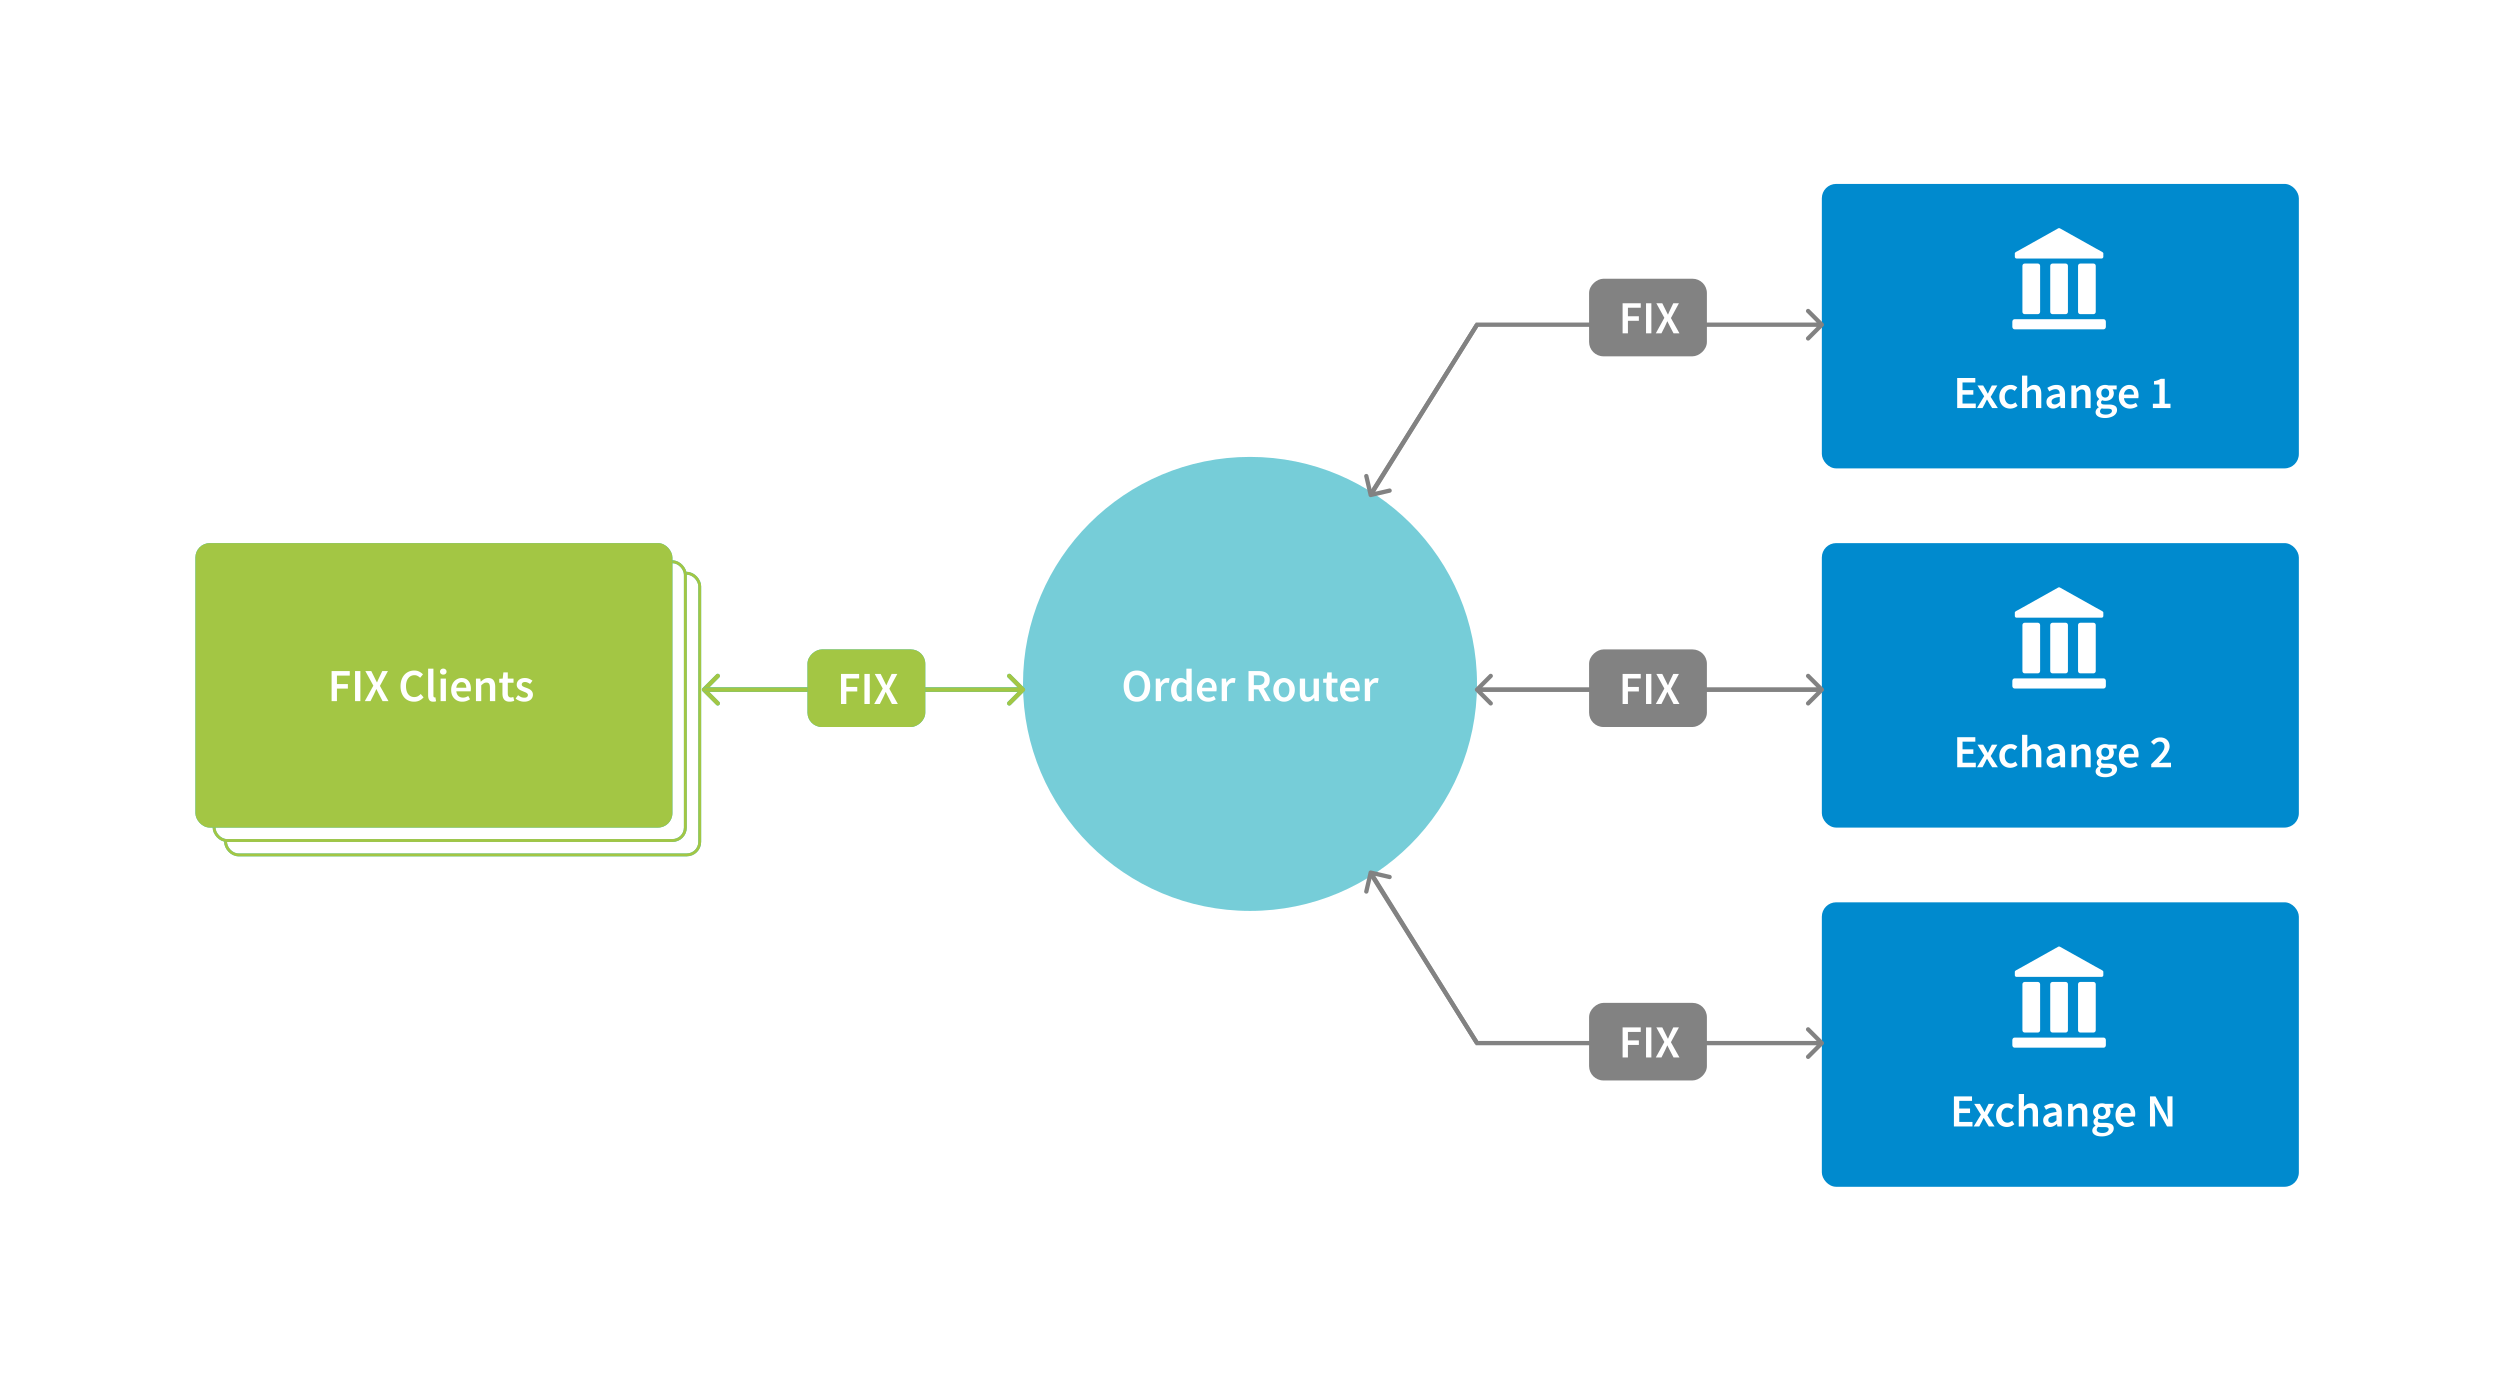 <svg xmlns="http://www.w3.org/2000/svg" xmlns:xlink="http://www.w3.org/1999/xlink" width="870" height="481" fill="none"><g fill="#fff"><path d="M0 0h870v481H0z"/><rect x="78.5" y="199.5" width="165" height="98" rx="4.5"/></g><rect x="78.5" y="199.5" width="165" height="98" rx="4.5" stroke="#39c2d7"/><rect x="78.5" y="199.5" width="165" height="98" rx="4.5" stroke="#a3c644"/><rect x="74.5" y="195.5" width="164" height="97" rx="4.5" fill="#fff"/><rect x="74.5" y="195.5" width="164" height="97" rx="4.5" stroke="#39c2d7"/><rect x="74.5" y="195.5" width="164" height="97" rx="4.5" stroke="#a3c644"/><rect x="68" y="189" width="166" height="99" rx="5" fill="#39c2d7"/><rect x="68" y="189" width="166" height="99" rx="5" fill="#a3c644"/><rect x="634" y="64" width="166" height="99" rx="5" fill="#008ace"/><path d="M115.398 244v-10.464h6.32v1.568h-4.464v2.96h3.808v1.568h-3.808V244h-1.856zm8.157 0v-10.464h1.856V244h-1.856zm3.395 0l2.976-5.392-2.784-5.072h2.064l1.152 2.32.368.752.432.848h.064l.352-.848.352-.752 1.104-2.32h1.968l-2.784 5.152L135.2 244h-2.064l-1.28-2.464-.416-.816-.432-.896h-.064l-.4.896-.368.816-1.248 2.464h-1.968zm17.156.192c-.662 0-1.28-.117-1.856-.352s-1.078-.58-1.504-1.04c-.416-.46-.747-1.024-.992-1.696s-.368-1.44-.368-2.304c0-.853.122-1.616.368-2.288.256-.683.597-1.26 1.024-1.728a4.43 4.43 0 0 1 1.52-1.072c.586-.245 1.2-.368 1.872-.368s1.248.133 1.76.4a4.69 4.69 0 0 1 1.264.928l-.992 1.2c-.278-.277-.576-.496-.896-.656-.32-.17-.683-.256-1.088-.256a2.61 2.61 0 0 0-1.184.272c-.352.17-.662.42-.928.752a3.64 3.64 0 0 0-.608 1.184 5.54 5.54 0 0 0-.208 1.584c0 1.195.256 2.133.768 2.816.522.672 1.226 1.008 2.112 1.008.47 0 .885-.096 1.248-.288.362-.203.693-.464.992-.784l.992 1.168c-.427.5-.918.87-1.472 1.136-.544.256-1.152.384-1.824.384zm6.674 0c-.66 0-1.125-.197-1.392-.592s-.4-.933-.4-1.616v-9.28h1.84v9.376c0 .224.043.384.128.48.086.085.176.128.272.128h.112a.65.65 0 0 0 .176-.032l.24 1.376c-.245.107-.57.16-.976.16zm2.552-.192v-7.856h1.84V244h-1.84zm.928-9.232c-.33 0-.603-.096-.816-.288s-.32-.443-.32-.752.107-.56.32-.752c.213-.203.485-.304.816-.304s.603.1.816.304c.213.192.32.443.32.752s-.107.56-.32.752-.485.288-.816.288zm6.62 9.424a4.17 4.17 0 0 1-1.52-.272c-.47-.192-.88-.464-1.232-.816a3.79 3.79 0 0 1-.832-1.28c-.192-.512-.288-1.093-.288-1.744 0-.64.1-1.216.304-1.728s.47-.944.8-1.296a3.66 3.66 0 0 1 1.168-.816 3.31 3.31 0 0 1 1.344-.288c.533 0 1.002.1 1.408.272s.74.437 1.008.768c.277.33.485.725.624 1.184s.208.96.208 1.504a3.94 3.94 0 0 1-.032.512c-.01.16-.027.288-.048.384H158.8c.085.704.33 1.248.736 1.632.416.373.944.56 1.584.56a2.97 2.97 0 0 0 .944-.144 4.48 4.48 0 0 0 .88-.432l.624 1.152c-.374.245-.8.448-1.248.608a4.3 4.3 0 0 1-1.44.24zm-2.096-4.864h3.488c0-.608-.134-1.083-.4-1.424-.256-.352-.656-.528-1.2-.528a1.74 1.74 0 0 0-1.232.496c-.352.33-.57.816-.656 1.456zM165.63 244v-7.856h1.52l.128 1.056h.064c.352-.34.73-.635 1.136-.88.416-.245.896-.368 1.44-.368.843 0 1.456.272 1.84.816.384.533.576 1.3.576 2.304V244h-1.84v-4.688c0-.65-.096-1.1-.288-1.376s-.507-.4-.944-.4c-.34 0-.645.085-.912.256-.256.16-.55.4-.88.72V244h-1.84zm11.72.192c-.46 0-.848-.07-1.168-.208a2.09 2.09 0 0 1-.768-.576c-.192-.256-.336-.555-.432-.896a4.97 4.97 0 0 1-.128-1.168V237.6h-1.12v-1.376l1.216-.08.224-2.144h1.536v2.144h2v1.456h-2v3.744c0 .917.368 1.376 1.104 1.376a1.84 1.84 0 0 0 .416-.048 1.98 1.98 0 0 0 .4-.128l.32 1.36a5.14 5.14 0 0 1-.736.192 3.7 3.7 0 0 1-.864.096zm5.05 0a4.51 4.51 0 0 1-1.616-.304c-.523-.213-.976-.475-1.36-.784l.864-1.184a5.42 5.42 0 0 0 1.04.656c.352.15.73.224 1.136.224.427 0 .74-.085.944-.256a.88.88 0 0 0 .304-.688c0-.16-.048-.3-.144-.416a1.32 1.32 0 0 0-.384-.336 3.23 3.23 0 0 0-.544-.256l-.608-.256-.784-.336c-.267-.128-.507-.283-.72-.464a2.61 2.61 0 0 1-.512-.624c-.128-.245-.192-.533-.192-.864 0-.693.256-1.26.768-1.696s1.2-.656 2.096-.656c.544 0 1.035.096 1.472.288s.816.4 1.136.656l-.848 1.12c-.277-.203-.56-.363-.848-.48a2.07 2.07 0 0 0-.88-.192c-.395 0-.688.085-.88.256a.78.78 0 0 0-.272.608.69.69 0 0 0 .128.416 1.48 1.48 0 0 0 .368.288 3.9 3.9 0 0 0 .512.24l.624.224a8.51 8.51 0 0 1 .8.336 2.91 2.91 0 0 1 .72.448c.224.18.4.405.528.672.14.256.208.565.208.928a2.25 2.25 0 0 1-.208.96c-.128.288-.32.544-.576.768-.256.213-.576.384-.96.512a4.14 4.14 0 0 1-1.312.192zM681.1 142v-10.464h6.304v1.568h-4.448v2.672h3.76v1.568h-3.76v3.088h4.608V142H681.1zm6.896 0l2.496-4.096-2.336-3.76h1.984l.88 1.488.352.672.368.656h.064l.304-.656.304-.672.752-1.488h1.904l-2.32 3.968 2.496 3.888h-1.984l-.96-1.552-.4-.704-.4-.688h-.064l-.352.688-.336.704-.832 1.552h-1.92zm11.568.192c-.533 0-1.035-.1-1.504-.272-.46-.18-.86-.448-1.2-.8s-.608-.784-.8-1.296-.288-1.093-.288-1.744.107-1.232.32-1.744a3.81 3.81 0 0 1 .864-1.296 3.68 3.68 0 0 1 1.248-.8 4.01 4.01 0 0 1 1.504-.288c.512 0 .95.085 1.312.256a4.26 4.26 0 0 1 .992.624l-.896 1.2c-.213-.18-.427-.32-.64-.416a1.42 1.42 0 0 0-.672-.16 1.91 1.91 0 0 0-1.552.72c-.395.47-.592 1.104-.592 1.904 0 .8.192 1.424.576 1.904a1.89 1.89 0 0 0 1.52.704 1.97 1.97 0 0 0 .864-.192 4.16 4.16 0 0 0 .752-.48l.752 1.216a3.89 3.89 0 0 1-1.232.72c-.437.16-.88.24-1.328.24zm4.1-.192v-11.296h1.84v2.912l-.064 1.52c.33-.3.693-.58 1.088-.816.405-.245.88-.368 1.424-.368.842 0 1.456.272 1.84.816.384.533.576 1.3.576 2.304V142h-1.84v-4.688c0-.65-.096-1.1-.288-1.376s-.507-.4-.944-.4a1.65 1.65 0 0 0-.912.256c-.256.16-.55.4-.88.72V142h-1.84zm10.826.192c-.694 0-1.254-.208-1.68-.624-.427-.427-.64-.987-.64-1.68 0-.416.085-.784.256-1.104.18-.33.458-.613.832-.848.384-.235.864-.432 1.44-.592.586-.16 1.285-.283 2.096-.368a2.53 2.53 0 0 0-.096-.576c-.043-.192-.123-.357-.24-.496a.98.98 0 0 0-.432-.336c-.182-.085-.406-.128-.672-.128a3.04 3.04 0 0 0-1.136.224c-.363.15-.72.33-1.072.544l-.673-1.232c.438-.277.93-.517 1.473-.72a4.99 4.99 0 0 1 1.76-.304c.98 0 1.712.293 2.192.88.5.576.736 1.413.736 2.512V142h-1.52l-.128-.864h-.064a5.68 5.68 0 0 1-1.136.752c-.395.203-.827.304-1.296.304zm.592-1.44c.32 0 .608-.075.864-.224.266-.15.55-.363.848-.64v-1.76c-.534.064-.982.15-1.344.256a3.65 3.65 0 0 0-.88.368c-.224.128-.384.277-.48.448s-.144.352-.144.544c0 .352.106.608.32.768s.485.24.816.24zm5.754 1.248v-7.856h1.52l.128 1.056h.064c.352-.34.73-.635 1.136-.88.416-.245.896-.368 1.44-.368.842 0 1.456.272 1.84.816.384.533.576 1.3.576 2.304V142h-1.84v-4.688c0-.65-.096-1.1-.288-1.376s-.507-.4-.944-.4a1.65 1.65 0 0 0-.912.256c-.256.16-.55.4-.88.72V142h-1.84zm11.7 3.472c-.47 0-.907-.043-1.312-.128a3.39 3.39 0 0 1-1.024-.384 2.09 2.09 0 0 1-.688-.64c-.16-.256-.24-.555-.24-.896a1.64 1.64 0 0 1 .288-.928c.192-.277.47-.528.832-.752v-.064a1.68 1.68 0 0 1-.512-.512c-.128-.213-.192-.48-.192-.8a1.42 1.42 0 0 1 .256-.832c.18-.256.384-.464.608-.624v-.064c-.267-.203-.507-.48-.72-.832-.203-.363-.304-.78-.304-1.248 0-.448.085-.848.256-1.2s.394-.645.672-.88c.288-.245.618-.427.992-.544.373-.128.768-.192 1.184-.192a2.78 2.78 0 0 1 .608.064 3.46 3.46 0 0 1 .544.128h2.816v1.36h-1.44c.128.15.234.34.32.576.085.224.128.475.128.752 0 .437-.08.82-.24 1.152-.15.33-.358.608-.624.832s-.582.395-.944.512a3.78 3.78 0 0 1-1.168.176 3.03 3.03 0 0 1-.528-.048 2.59 2.59 0 0 1-.544-.16 1.89 1.89 0 0 0-.288.32c-.064.107-.096.25-.096.432a.61.61 0 0 0 .272.528c.192.128.528.192 1.008.192h1.392c.95 0 1.664.155 2.144.464.5.3.736.8.736 1.472 0 .384-.102.747-.304 1.088-.192.34-.47.635-.832.88s-.806.437-1.328.576c-.512.15-1.088.224-1.728.224zm.096-7.12a1.31 1.31 0 0 0 .96-.4c.266-.277.4-.672.4-1.184 0-.5-.134-.87-.4-1.136-.256-.277-.576-.416-.96-.416a1.34 1.34 0 0 0-.976.4c-.276.267-.4.65-.4 1.152 0 .512.133.907.4 1.184.266.267.592.4.976.4zm.192 5.92c.64 0 1.152-.128 1.536-.384.394-.245.592-.54.592-.88 0-.3-.123-.517-.368-.624-.235-.107-.576-.16-1.024-.16h-1.072c-.427 0-.784-.037-1.072-.112-.406.3-.608.656-.608 1.04 0 .352.176.624.528.816.362.203.858.304 1.488.304zm8.398-2.08a4.17 4.17 0 0 1-1.52-.272c-.47-.192-.88-.464-1.232-.816a3.8 3.8 0 0 1-.832-1.28c-.192-.512-.288-1.093-.288-1.744 0-.64.1-1.216.304-1.728s.47-.944.8-1.296a3.67 3.67 0 0 1 1.168-.816 3.31 3.31 0 0 1 1.344-.288c.533 0 1.003.1 1.408.272s.74.437 1.008.768c.277.33.485.725.624 1.184s.208.96.208 1.504a3.94 3.94 0 0 1-.032.512c-.01.16-.027.288-.048.384h-4.992c.085.704.33 1.248.736 1.632.416.373.944.56 1.584.56a2.97 2.97 0 0 0 .944-.144c.3-.107.592-.25.88-.432l.624 1.152a5.65 5.65 0 0 1-1.248.608 4.35 4.35 0 0 1-1.44.24zm-2.096-4.864h3.488c0-.608-.133-1.083-.4-1.424-.256-.352-.656-.528-1.2-.528a1.74 1.74 0 0 0-1.232.496c-.352.33-.57.816-.656 1.456zM749.2 142v-1.504h2.272v-6.688H749.6v-1.152c.512-.096.95-.208 1.312-.336.373-.14.72-.304 1.04-.496h1.376v8.672h2V142H749.2z" fill="#fff"/><circle cx="435" cy="238" r="79" fill="#76cdd8"/><g fill="#fff"><path d="M395.642 244.192c-.683 0-1.307-.123-1.872-.368-.565-.256-1.05-.62-1.456-1.088-.405-.48-.72-1.056-.944-1.728s-.336-1.435-.336-2.288c0-.843.112-1.595.336-2.256.224-.672.54-1.237.944-1.696s.89-.81 1.456-1.056 1.19-.368 1.872-.368 1.307.123 1.872.368 1.05.597 1.456 1.056c.416.46.736 1.024.96 1.696.224.66.336 1.413.336 2.256 0 .853-.112 1.616-.336 2.288s-.544 1.248-.96 1.728c-.405.47-.89.832-1.456 1.088-.565.245-1.19.368-1.872.368zm0-1.616c.416 0 .79-.09 1.12-.272s.613-.437.848-.768c.235-.34.416-.747.544-1.216.128-.48.192-1.013.192-1.6 0-1.173-.245-2.09-.736-2.752-.48-.672-1.136-1.008-1.968-1.008a2.33 2.33 0 0 0-1.984 1.008c-.48.66-.72 1.58-.72 2.752 0 .587.064 1.12.192 1.6.128.47.31.875.544 1.216.235.33.517.587.848.768s.704.272 1.12.272zM402.2 244v-7.856h1.52l.128 1.392h.064c.278-.512.614-.9 1.008-1.168.395-.277.8-.416 1.216-.416.374 0 .672.053.896.16l-.32 1.6c-.138-.043-.266-.075-.384-.096s-.26-.032-.432-.032c-.31 0-.634.123-.976.368-.34.235-.634.65-.88 1.248v4.8h-1.84zm8.565.192c-.992 0-1.782-.357-2.368-1.072-.576-.725-.864-1.74-.864-3.04 0-.64.1-1.216.272-1.728.192-.512.442-.944.752-1.296s.66-.624 1.056-.816c.405-.192.82-.288 1.248-.288.448 0 .826.08 1.136.24a4.29 4.29 0 0 1 .928.624l-.064-1.264v-2.848h1.84V244h-1.52l-.128-.848h-.064c-.288.288-.624.533-1.008.736s-.8.304-1.216.304zm.448-1.52c.586 0 1.136-.293 1.648-.88v-3.664c-.278-.245-.55-.416-.816-.512a2.22 2.22 0 0 0-.784-.144c-.512 0-.944.224-1.296.672s-.528 1.088-.528 1.92c0 .853.15 1.504.448 1.952.31.437.752.656 1.328.656zm9.19 1.52c-.544 0-1.05-.09-1.52-.272-.47-.192-.88-.464-1.232-.816s-.63-.78-.832-1.28c-.192-.512-.288-1.093-.288-1.744 0-.64.1-1.216.304-1.728s.47-.944.8-1.296a3.67 3.67 0 0 1 1.168-.816 3.31 3.31 0 0 1 1.344-.288c.533 0 1.003.09 1.408.272s.74.437 1.008.768c.277.33.485.725.624 1.184s.208.96.208 1.504a3.94 3.94 0 0 1-.032.512c-.01.16-.027.288-.048.384h-4.992c.085.704.33 1.248.736 1.632.416.373.944.56 1.584.56a2.97 2.97 0 0 0 .944-.144c.3-.107.592-.25.88-.432l.624 1.152a5.65 5.65 0 0 1-1.248.608c-.46.16-.94.24-1.44.24zm-2.096-4.864h3.488c0-.608-.133-1.083-.4-1.424-.256-.352-.656-.528-1.2-.528a1.74 1.74 0 0 0-1.232.496c-.352.33-.57.816-.656 1.456zm6.845 4.672v-7.856h1.52l.128 1.392h.064c.278-.512.614-.9 1.008-1.168.395-.277.8-.416 1.216-.416.374 0 .672.053.896.16l-.32 1.6c-.138-.043-.266-.075-.384-.096s-.26-.032-.432-.032c-.31 0-.634.123-.976.368-.34.235-.634.65-.88 1.248v4.8h-1.84zm9.332 0v-10.464h3.536a6.83 6.83 0 0 1 1.52.16c.47.107.875.283 1.216.528.342.235.608.55.8.944.203.395.304.885.304 1.472 0 .8-.192 1.445-.576 1.936-.373.49-.874.843-1.504 1.056l2.496 4.368h-2.08l-2.256-4.096h-1.6V244h-1.856zm1.856-5.568h1.488c.715 0 1.26-.15 1.632-.448.384-.3.576-.747.576-1.344 0-.608-.192-1.03-.576-1.264-.373-.235-.917-.352-1.632-.352h-1.488v3.408zm10.513 5.76c-.49 0-.96-.09-1.408-.272s-.848-.448-1.2-.8c-.342-.352-.614-.784-.816-1.296s-.304-1.093-.304-1.744.1-1.232.304-1.744.474-.944.816-1.296c.352-.352.752-.62 1.2-.8.448-.192.917-.288 1.408-.288a3.54 3.54 0 0 1 1.408.288c.458.18.858.448 1.2.8s.613.784.816 1.296c.213.512.32 1.093.32 1.744s-.107 1.232-.32 1.744c-.203.512-.475.944-.816 1.296s-.742.62-1.2.8c-.448.18-.918.272-1.408.272zm0-1.504c.576 0 1.03-.235 1.36-.704.33-.48.496-1.115.496-1.904 0-.8-.166-1.435-.496-1.904-.33-.48-.784-.72-1.36-.72s-1.03.24-1.36.72c-.32.47-.48 1.104-.48 1.904 0 .79.16 1.424.48 1.904.33.47.784.704 1.36.704zm7.9 1.504c-.843 0-1.456-.267-1.84-.8-.384-.544-.576-1.317-.576-2.32v-4.928h1.84v4.688c0 .65.096 1.11.288 1.376s.5.4.928.4c.34 0 .64-.085.896-.256.267-.17.55-.448.848-.832v-5.376h1.84V244h-1.504l-.144-1.152h-.048a4.55 4.55 0 0 1-1.12.976c-.395.245-.864.368-1.408.368zm9.323 0c-.46 0-.848-.07-1.168-.208a2.08 2.08 0 0 1-.768-.576c-.192-.256-.336-.555-.432-.896-.086-.352-.128-.74-.128-1.168V237.6h-1.12v-1.376l1.216-.08.224-2.144h1.536v2.144h2v1.456h-2v3.744c0 .917.368 1.376 1.104 1.376a1.85 1.85 0 0 0 .416-.048 2 2 0 0 0 .4-.128l.32 1.36c-.214.075-.46.14-.736.192a3.7 3.7 0 0 1-.864.096zm6.123 0c-.544 0-1.05-.09-1.52-.272-.47-.192-.88-.464-1.232-.816s-.63-.78-.832-1.28c-.192-.512-.288-1.093-.288-1.744 0-.64.1-1.216.304-1.728s.47-.944.8-1.296a3.67 3.67 0 0 1 1.168-.816 3.31 3.31 0 0 1 1.344-.288c.533 0 1.003.09 1.408.272s.74.437 1.008.768c.277.33.485.725.624 1.184s.208.96.208 1.504a3.94 3.94 0 0 1-.032.512c-.01.16-.027.288-.048.384h-4.992c.085.704.33 1.248.736 1.632.416.373.944.56 1.584.56a2.97 2.97 0 0 0 .944-.144c.3-.107.592-.25.88-.432l.624 1.152a5.65 5.65 0 0 1-1.248.608c-.46.16-.94.24-1.44.24zm-2.096-4.864h3.488c0-.608-.133-1.083-.4-1.424-.256-.352-.656-.528-1.2-.528a1.74 1.74 0 0 0-1.232.496c-.352.33-.57.816-.656 1.456zM474.95 244v-7.856h1.52l.128 1.392h.064c.278-.512.614-.9 1.008-1.168.395-.277.8-.416 1.216-.416.374 0 .672.053.896.16l-.32 1.6c-.138-.043-.266-.075-.384-.096s-.26-.032-.432-.032c-.31 0-.634.123-.976.368-.34.235-.634.65-.88 1.248v4.8h-1.84z"/><use xlink:href="#B"/><use xlink:href="#C"/><use xlink:href="#C" x="9.68"/><use xlink:href="#D"/><path d="M701.16 89.33c0 .35.262.63.593.63h29.614c.323 0 .593-.278.593-.63v-1.138c0-.343-.593-.63-.593-.63l-2.047-1.123-12.356-6.917a.74.74 0 0 0-.816 0L703.8 86.44l-2.047 1.132s-.593.278-.593.62v1.138z"/></g><rect x="634" y="189" width="166" height="99" rx="5" fill="#008ace"/><g fill="#fff"><path d="M681.11 267v-10.464h6.304v1.568h-4.448v2.672h3.76v1.568h-3.76v3.088h4.608V267h-6.464zm6.896 0l2.496-4.096-2.336-3.76h1.984l.88 1.488.352.672.368.656h.064l.304-.656.304-.672.752-1.488h1.904l-2.32 3.968 2.496 3.888h-1.984l-.96-1.552-.4-.704-.4-.688h-.064l-.352.688-.336.704-.832 1.552h-1.92zm11.568.192c-.533 0-1.035-.09-1.504-.272-.46-.18-.86-.448-1.2-.8s-.608-.784-.8-1.296-.288-1.093-.288-1.744.107-1.232.32-1.744.5-.944.864-1.296a3.68 3.68 0 0 1 1.248-.8 4.01 4.01 0 0 1 1.504-.288c.512 0 .95.085 1.312.256a4.26 4.26 0 0 1 .992.624l-.896 1.2c-.213-.18-.427-.32-.64-.416a1.42 1.42 0 0 0-.672-.16 1.91 1.91 0 0 0-1.552.72c-.395.47-.592 1.104-.592 1.904 0 .79.192 1.424.576 1.904.395.47.9.704 1.52.704.31 0 .597-.064.864-.192a4.16 4.16 0 0 0 .752-.48l.752 1.216a3.89 3.89 0 0 1-1.232.72c-.437.16-.88.24-1.328.24zm4.11-.192v-11.296h1.84v2.912l-.064 1.52c.33-.31.693-.58 1.088-.816.405-.245.88-.368 1.424-.368.842 0 1.456.272 1.84.816.384.533.576 1.3.576 2.304V267h-1.84v-4.688c0-.65-.096-1.11-.288-1.376s-.507-.4-.944-.4a1.65 1.65 0 0 0-.912.256c-.256.16-.55.4-.88.72V267h-1.84zm10.826.192c-.694 0-1.254-.208-1.68-.624-.427-.427-.64-.987-.64-1.68 0-.416.085-.784.256-1.104.18-.33.458-.613.832-.848.384-.235.864-.432 1.44-.592.586-.16 1.285-.283 2.096-.368a2.53 2.53 0 0 0-.096-.576c-.043-.192-.123-.357-.24-.496a.98.98 0 0 0-.432-.336c-.182-.085-.406-.128-.672-.128a3.04 3.04 0 0 0-1.136.224c-.363.15-.72.33-1.072.544l-.673-1.232c.438-.277.93-.517 1.473-.72a4.99 4.99 0 0 1 1.76-.304c.98 0 1.712.293 2.192.88.5.576.736 1.413.736 2.512V267h-1.52l-.128-.864h-.064a5.68 5.68 0 0 1-1.136.752c-.395.203-.827.304-1.296.304zm.592-1.44c.32 0 .608-.075.864-.224.266-.15.55-.363.848-.64v-1.76c-.534.064-.982.15-1.344.256s-.656.23-.88.368c-.224.128-.384.277-.48.448s-.144.352-.144.544c0 .352.106.608.32.768s.485.24.816.24zm5.754 1.248v-7.856h1.52l.128 1.056h.064c.352-.34.73-.635 1.136-.88.416-.245.896-.368 1.44-.368.842 0 1.456.272 1.84.816.384.533.576 1.3.576 2.304V267h-1.84v-4.688c0-.65-.096-1.11-.288-1.376s-.507-.4-.944-.4a1.65 1.65 0 0 0-.912.256c-.256.16-.55.4-.88.72V267h-1.84zm11.69 3.472c-.47 0-.907-.043-1.312-.128a3.39 3.39 0 0 1-1.024-.384 2.09 2.09 0 0 1-.688-.64c-.16-.256-.24-.555-.24-.896a1.64 1.64 0 0 1 .288-.928c.192-.277.47-.528.832-.752v-.064c-.203-.128-.374-.3-.512-.512-.128-.213-.192-.48-.192-.8a1.42 1.42 0 0 1 .256-.832c.18-.256.384-.464.608-.624v-.064c-.267-.203-.507-.48-.72-.832-.203-.363-.304-.78-.304-1.248 0-.448.085-.848.256-1.2s.394-.645.672-.88c.288-.245.618-.427.992-.544.373-.128.768-.192 1.184-.192a2.78 2.78 0 0 1 .608.064 3.46 3.46 0 0 1 .544.128h2.816v1.36h-1.44c.128.15.234.34.32.576.085.224.128.475.128.752 0 .437-.08.82-.24 1.152-.15.33-.358.608-.624.832s-.582.395-.944.512-.752.176-1.168.176a3.03 3.03 0 0 1-.528-.048 2.59 2.59 0 0 1-.544-.16 1.89 1.89 0 0 0-.288.32c-.064.107-.096.25-.096.432a.61.61 0 0 0 .272.528c.192.128.528.192 1.008.192h1.392c.95 0 1.664.155 2.144.464.5.3.736.79.736 1.472 0 .384-.102.747-.304 1.088-.192.34-.47.635-.832.88s-.806.437-1.328.576c-.512.15-1.088.224-1.728.224zm.096-7.12a1.31 1.31 0 0 0 .96-.4c.266-.277.4-.672.4-1.184 0-.49-.134-.87-.4-1.136-.256-.277-.576-.416-.96-.416s-.7.133-.976.4-.4.65-.4 1.152c0 .512.133.907.4 1.184.266.267.592.4.976.4zm.192 5.92c.64 0 1.152-.128 1.536-.384.394-.245.592-.54.592-.88 0-.31-.123-.517-.368-.624-.235-.107-.576-.16-1.024-.16h-1.072c-.427 0-.784-.037-1.072-.112-.406.31-.608.656-.608 1.04 0 .352.176.624.528.816.362.203.858.304 1.488.304zm8.398-2.08c-.544 0-1.05-.09-1.52-.272-.47-.192-.88-.464-1.232-.816s-.63-.78-.832-1.28c-.192-.512-.288-1.093-.288-1.744 0-.64.1-1.216.304-1.728s.47-.944.8-1.296a3.67 3.67 0 0 1 1.168-.816 3.31 3.31 0 0 1 1.344-.288c.533 0 1.003.09 1.408.272s.74.437 1.008.768c.277.33.485.725.624 1.184s.208.96.208 1.504a3.94 3.94 0 0 1-.032.512c-.01.16-.027.288-.048.384h-4.992c.085.704.33 1.248.736 1.632.416.373.944.56 1.584.56a2.97 2.97 0 0 0 .944-.144c.3-.107.592-.25.88-.432l.624 1.152a5.65 5.65 0 0 1-1.248.608c-.46.16-.94.24-1.44.24zm-2.096-4.864h3.488c0-.608-.133-1.083-.4-1.424-.256-.352-.656-.528-1.2-.528a1.74 1.74 0 0 0-1.232.496c-.352.33-.57.816-.656 1.456zm9.49 4.672v-1.072l1.904-1.888 1.456-1.6c.405-.49.714-.95.928-1.376s.32-.832.32-1.216c0-.544-.144-.97-.432-1.28-.288-.32-.704-.48-1.248-.48-.395 0-.758.112-1.088.336a5.24 5.24 0 0 0-.896.8l-1.024-1.024c.47-.5.95-.885 1.44-1.152.5-.277 1.104-.416 1.808-.416a3.74 3.74 0 0 1 1.328.224c.394.15.73.363 1.008.64.277.267.5.592.64.976.16.384.24.81.24 1.28 0 .448-.102.907-.304 1.376-.192.46-.46.928-.8 1.408a16.29 16.29 0 0 1-1.168 1.456l-1.424 1.552.864-.064.832-.048h2.496V267h-6.88z"/><use xlink:href="#B" y="125"/><use xlink:href="#C" y="125"/><use xlink:href="#C" x="9.68" y="125"/><use xlink:href="#D" y="125"/><path d="M701.16 214.33c0 .35.262.63.593.63h29.614c.323 0 .593-.278.593-.63v-1.14c0-.343-.593-.63-.593-.63l-2.047-1.123-12.356-6.917a.74.74 0 0 0-.816 0L703.8 211.44l-2.047 1.13s-.593.278-.593.62v1.14z"/></g><rect x="634" y="314" width="166" height="99" rx="5" fill="#008ace"/><g fill="#fff"><path d="M679.96 392v-10.464h6.304v1.568h-4.448v2.672h3.76v1.568h-3.76v3.088h4.608V392h-6.464zm6.896 0l2.496-4.096-2.336-3.76H689l.88 1.488.352.672.368.656h.064l.304-.656.304-.672.752-1.488h1.904l-2.32 3.968 2.496 3.888h-1.984l-.96-1.552-.4-.704-.4-.688h-.064l-.352.688-.336.704-.832 1.552h-1.92zm11.568.192a4.14 4.14 0 0 1-1.504-.272c-.46-.18-.86-.448-1.2-.8a3.69 3.69 0 0 1-.8-1.296c-.192-.512-.288-1.093-.288-1.744s.106-1.232.32-1.744.5-.944.864-1.296a3.66 3.66 0 0 1 1.248-.8 4.01 4.01 0 0 1 1.504-.288c.512 0 .95.085 1.312.256a4.26 4.26 0 0 1 .992.624l-.896 1.2c-.214-.18-.427-.32-.64-.416a1.42 1.42 0 0 0-.672-.16 1.91 1.91 0 0 0-1.552.72c-.395.47-.592 1.104-.592 1.904 0 .79.192 1.424.576 1.904.394.47.9.704 1.52.704.31 0 .597-.064.864-.192a4.16 4.16 0 0 0 .752-.48l.752 1.216a3.9 3.9 0 0 1-1.232.72 3.84 3.84 0 0 1-1.328.24zm4.1-.192v-11.296h1.84v2.912l-.064 1.52c.33-.31.694-.58 1.088-.816.406-.245.88-.368 1.424-.368.843 0 1.456.272 1.84.816.384.533.576 1.3.576 2.304V392h-1.84v-4.688c0-.65-.096-1.11-.288-1.376s-.506-.4-.944-.4c-.34 0-.645.085-.912.256-.256.16-.55.4-.88.72V392h-1.84zm10.826.192c-.693 0-1.253-.208-1.68-.624-.427-.427-.64-.987-.64-1.68 0-.416.085-.784.256-1.104.18-.33.46-.613.832-.848.384-.235.864-.432 1.44-.592.587-.16 1.285-.283 2.096-.368a2.53 2.53 0 0 0-.096-.576c-.043-.192-.123-.357-.24-.496a.98.98 0 0 0-.432-.336c-.18-.085-.405-.128-.672-.128a3.04 3.04 0 0 0-1.136.224c-.363.15-.72.33-1.072.544l-.672-1.232a7.9 7.9 0 0 1 1.472-.72c.544-.203 1.13-.304 1.76-.304.98 0 1.712.293 2.192.88.49.576.736 1.413.736 2.512V392h-1.52l-.128-.864h-.064a5.68 5.68 0 0 1-1.136.752c-.395.203-.827.304-1.296.304zm.592-1.44c.32 0 .608-.075.864-.224.267-.15.55-.363.848-.64v-1.76c-.533.064-.98.15-1.344.256s-.656.23-.88.368c-.224.128-.384.277-.48.448s-.144.352-.144.544c0 .352.107.608.32.768s.485.24.816.24zm5.754 1.248v-7.856h1.52l.128 1.056h.064c.352-.34.73-.635 1.136-.88.416-.245.896-.368 1.44-.368.843 0 1.456.272 1.84.816.384.533.576 1.3.576 2.304V392h-1.84v-4.688c0-.65-.096-1.11-.288-1.376s-.507-.4-.944-.4c-.34 0-.645.085-.912.256-.256.16-.55.4-.88.72V392h-1.84zm11.69 3.472c-.47 0-.906-.043-1.312-.128a3.4 3.4 0 0 1-1.024-.384 2.1 2.1 0 0 1-.688-.64c-.16-.256-.24-.555-.24-.896a1.64 1.64 0 0 1 .288-.928c.192-.277.47-.528.832-.752v-.064a1.69 1.69 0 0 1-.512-.512c-.128-.213-.192-.48-.192-.8 0-.31.086-.587.256-.832a2.62 2.62 0 0 1 .608-.624v-.064c-.266-.203-.506-.48-.72-.832-.202-.363-.304-.78-.304-1.248 0-.448.086-.848.256-1.2a2.66 2.66 0 0 1 .672-.88c.288-.245.62-.427.992-.544a3.63 3.63 0 0 1 1.184-.192 2.77 2.77 0 0 1 .608.064c.203.032.384.075.544.128h2.816v1.36h-1.44c.128.15.235.34.32.576.086.224.128.475.128.752 0 .437-.08.82-.24 1.152-.15.33-.357.608-.624.832s-.58.395-.944.512a3.78 3.78 0 0 1-1.168.176 3.05 3.05 0 0 1-.528-.048c-.18-.032-.362-.085-.544-.16a1.98 1.98 0 0 0-.288.32c-.064.107-.096.25-.096.432a.61.61 0 0 0 .272.528c.192.128.528.192 1.008.192h1.392c.95 0 1.664.155 2.144.464.49.3.736.79.736 1.472 0 .384-.1.747-.304 1.088-.192.34-.47.635-.832.88s-.805.437-1.328.576c-.512.15-1.088.224-1.728.224zm.096-7.12c.374 0 .694-.133.96-.4.267-.277.4-.672.4-1.184 0-.49-.133-.87-.4-1.136-.256-.277-.576-.416-.96-.416s-.71.133-.976.4-.4.65-.4 1.152c0 .512.134.907.4 1.184.267.267.592.4.976.4zm.192 5.92c.64 0 1.152-.128 1.536-.384.395-.245.592-.54.592-.88 0-.31-.122-.517-.368-.624-.234-.107-.576-.16-1.024-.16h-1.072c-.426 0-.784-.037-1.072-.112-.405.31-.608.656-.608 1.04 0 .352.176.624.528.816.363.203.86.304 1.488.304zm8.4-2.08c-.544 0-1.05-.09-1.52-.272-.47-.192-.88-.464-1.232-.816a3.79 3.79 0 0 1-.832-1.28c-.192-.512-.288-1.093-.288-1.744 0-.64.1-1.216.304-1.728s.47-.944.8-1.296a3.66 3.66 0 0 1 1.168-.816 3.31 3.31 0 0 1 1.344-.288c.533 0 1.002.09 1.408.272s.74.437 1.008.768c.277.33.485.725.624 1.184s.208.96.208 1.504a3.94 3.94 0 0 1-.032.512c-.01.16-.027.288-.048.384h-4.992c.085.704.33 1.248.736 1.632.416.373.944.56 1.584.56a2.97 2.97 0 0 0 .944-.144c.298-.107.592-.25.88-.432l.624 1.152c-.374.245-.8.448-1.248.608s-.94.24-1.44.24zm-2.096-4.864h3.488c0-.608-.134-1.083-.4-1.424-.256-.352-.656-.528-1.2-.528a1.74 1.74 0 0 0-1.232.496c-.352.33-.57.816-.656 1.456zM748.195 392v-10.464h1.904l3.264 5.888 1.072 2.224h.064l-.16-1.744-.08-1.824v-4.544h1.776V392h-1.904l-3.264-5.888-1.072-2.224h-.064l.144 1.744a17.11 17.11 0 0 1 .096 1.792V392h-1.776z"/><use xlink:href="#B" y="250"/><use xlink:href="#C" y="250"/><use xlink:href="#C" x="9.68" y="250"/><use xlink:href="#D" y="250"/><path d="M701.16 339.33c0 .35.262.63.593.63h29.614c.323 0 .593-.278.593-.63v-1.14c0-.343-.593-.63-.593-.63l-2.047-1.123-12.356-6.917a.74.74 0 0 0-.816 0L703.8 336.44l-2.047 1.13s-.593.278-.593.62v1.14z"/></g><use xlink:href="#E" fill="#39c2d7"/><use xlink:href="#E" fill="#a3c644"/><use xlink:href="#F" fill="#39c2d7"/><use xlink:href="#F" fill="#a3c644"/><g fill="#828282"><path d="M634.53 240.53a.75.75 0 0 0 0-1.06l-4.773-4.773a.75.75 0 0 0-1.06 0 .75.75 0 0 0 0 1.06L632.94 240l-4.242 4.243a.75.75 0 0 0 0 1.06.75.75 0 0 0 1.06 0l4.773-4.773zm-120.53.22h120v-1.5H514v1.5z"/><path d="M513.47 239.47a.75.75 0 0 0 0 1.06l4.773 4.773a.75.75 0 0 0 1.06 0 .75.75 0 0 0 0-1.06L515.06 240l4.242-4.243a.75.75 0 0 0 0-1.06.75.75 0 0 0-1.06 0l-4.773 4.773zm120.53-.22H514v1.5h120v-1.5zM514 113v-.75h-.415l-.22.352.635.398zm120.53.53a.75.75 0 0 0 0-1.06l-4.773-4.773a.75.75 0 0 0-1.06 0 .75.75 0 0 0 0 1.06L632.94 113l-4.242 4.243a.75.75 0 0 0 0 1.06.75.75 0 0 0 1.06 0l4.773-4.773zm-120.53.22h120v-1.5H514v1.5zm-.635-1.148l-37 59 1.27.796 37-59-1.27-.796z"/><path d="M477.17 302.938a.75.75 0 0 0-.9.561l-1.524 6.576a.75.75 0 0 0 .561.9.75.75 0 0 0 .9-.562l1.355-5.845 5.845 1.355a.75.75 0 0 0 .9-.561.75.75 0 0 0-.561-.9l-6.576-1.524zm37.466 59.665l-37-59.33-1.273.793 37 59.332 1.272-.794zm-38.366-190.18a.75.75 0 0 0 .9.562l6.576-1.52a.75.75 0 1 0-.337-1.462l-5.846 1.352-1.352-5.846a.75.75 0 0 0-.899-.562.75.75 0 0 0-.562.9l1.52 6.576zm37.095-59.82l-37 59.253 1.272.795 37-59.254-1.272-.794z"/><path d="M514 363v.75h-.414l-.22-.352L514 363zm120.53-.53a.75.75 0 0 1 0 1.06l-4.773 4.773a.75.75 0 0 1-1.06 0 .75.75 0 0 1 0-1.06L632.94 363l-4.242-4.243a.75.75 0 0 1 0-1.06.75.75 0 0 1 1.06 0l4.773 4.773zM514 362.25h120v1.5H514v-1.5zm-.635 1.148l-37-59 1.27-.796 37 59-1.27.796z"/></g><g transform="rotate(90 322 226)"><rect x="322" y="226" width="27" height="41" rx="5" fill="#39c2d7"/><rect x="322" y="226" width="27" height="41" rx="5" fill="#a3c644"/></g><use xlink:href="#G" fill="#fff"/><rect x="594" y="97" width="27" height="41" rx="5" transform="rotate(90 594 97)" fill="#828282"/><path d="M564.664 116v-10.464h6.32v1.568h-4.464v2.96h3.808v1.568h-3.808V116h-1.856zm8.156 0v-10.464h1.856V116h-1.856zm3.396 0l2.976-5.392-2.784-5.072h2.064l1.152 2.32.368.752.432.848h.064l.352-.848.352-.752 1.104-2.32h1.968l-2.784 5.152 2.976 5.312h-2.064l-1.28-2.464-.416-.816-.432-.896h-.064l-.4.896-.368.816-1.248 2.464h-1.968z" fill="#fff"/><rect x="594" y="226" width="27" height="41" rx="5" transform="rotate(90 594 226)" fill="#828282"/><use xlink:href="#G" x="272" fill="#fff"/><rect x="594" y="349" width="27" height="41" rx="5" transform="rotate(90 594 349)" fill="#828282"/><path d="M564.664 368v-10.464h6.32v1.568h-4.464v2.96h3.808v1.568h-3.808V368h-1.856zm8.156 0v-10.464h1.856V368h-1.856zm3.396 0l2.976-5.392-2.784-5.072h2.064l1.152 2.32.368.752.432.848h.064l.352-.848.352-.752 1.104-2.32h1.968l-2.784 5.152 2.976 5.312h-2.064l-1.28-2.464-.416-.816-.432-.896h-.064l-.4.896-.368.816-1.248 2.464h-1.968z" fill="#fff"/><defs ><path id="B" d="M704.57 91.72c-.423 0-.77.36-.77.8v16c0 .44.347.8.77.8h4.62c.424 0 .77-.36.77-.8v-16c0-.44-.346-.8-.77-.8h-4.62z"/><path id="C" d="M714.25 91.72c-.424 0-.77.36-.77.8v16c0 .44.346.8.77.8h4.62c.423 0 .77-.36.77-.8v-16c0-.44-.347-.8-.77-.8h-4.62z"/><path id="D" d="M732.065 111.08h-31c-.426 0-.775.396-.775.88v1.76c0 .484.35.88.775.88h31c.426 0 .775-.396.775-.88v-1.76c0-.484-.35-.88-.775-.88z"/><path id="E" d="M244.47 239.47a.75.75 0 0 0 0 1.06l4.773 4.773a.75.75 0 0 0 1.06 0 .75.75 0 0 0 0-1.06L246.06 240l4.242-4.243a.75.75 0 0 0 0-1.06.75.75 0 0 0-1.06 0l-4.773 4.773zm111.53-.22H245v1.5h111v-1.5z"/><path id="F" d="M356.53 240.53a.75.75 0 0 0 0-1.06l-4.773-4.773a.75.75 0 0 0-1.06 0 .75.75 0 0 0 0 1.06L354.94 240l-4.242 4.243a.75.75 0 0 0 0 1.06.75.75 0 0 0 1.06 0l4.773-4.773zm-111.53.22h111v-1.5H245v1.5z"/><path id="G" d="M292.664 245v-10.464h6.32v1.568h-4.464v2.96h3.808v1.568h-3.808V245h-1.856zm8.156 0v-10.464h1.856V245h-1.856zm3.396 0l2.976-5.392-2.784-5.072h2.064l1.152 2.32.368.752.432.848h.064l.352-.848.352-.752 1.104-2.32h1.968l-2.784 5.152 2.976 5.312h-2.064l-1.28-2.464-.416-.816-.432-.896h-.064l-.4.896-.368.816-1.248 2.464h-1.968z"/></defs></svg>